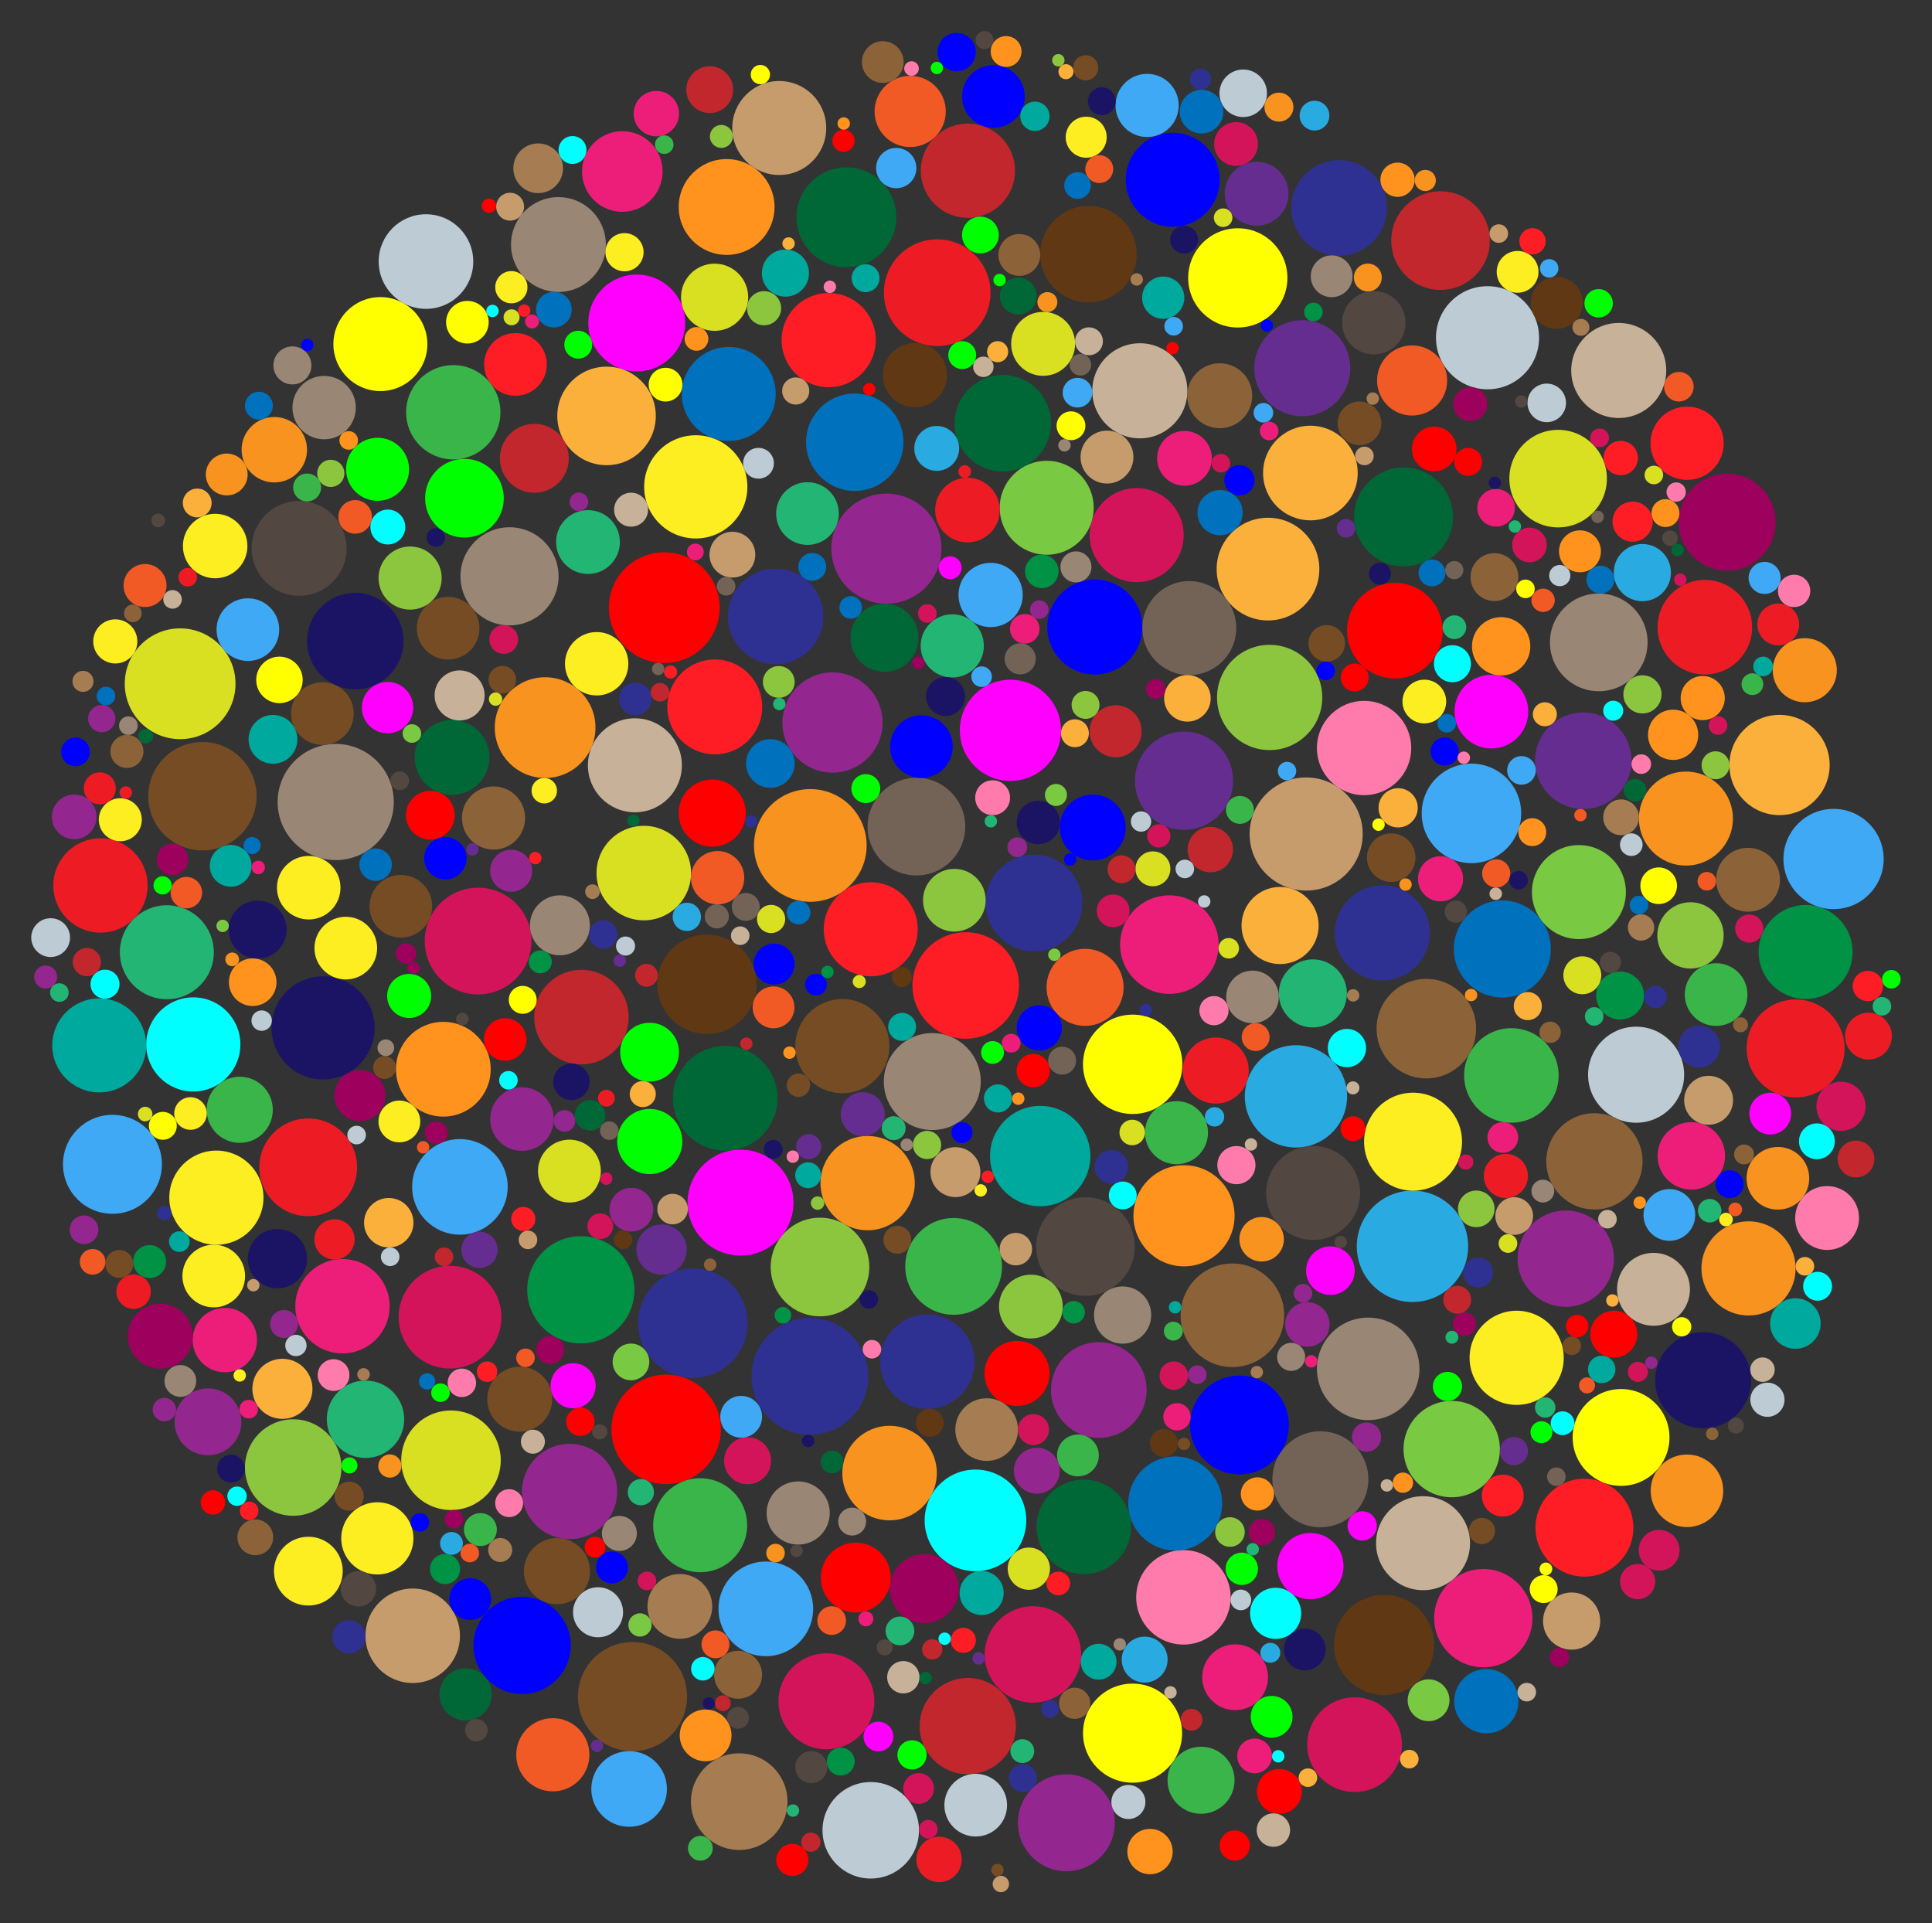 <?xml version="1.0" encoding="UTF-8"?>
<!DOCTYPE svg  PUBLIC '-//W3C//DTD SVG 1.1//EN'  'http://www.w3.org/Graphics/SVG/1.1/DTD/svg11.dtd'>
<svg enable-background="new 0 0 1644.755 1637.164" version="1.1" viewBox="0 0 1644.8 1637.2" xml:space="preserve" xmlns="http://www.w3.org/2000/svg">

	<rect x="0" y="0" width="1644.8" height="1637.2" fill="#333333" stroke="none"/>

	<circle cx="717.14" cy="890.49" r="40.06" fill="#754C24"/>
	<circle cx="811.85" cy="1078" r="41.179" fill="#39B54A"/>
	<circle cx="880.27" cy="768.67" r="41.149" fill="#2E3192"/>
	<circle cx="932.04" cy="533.76" r="40.443" fill="#00f"/>
	<circle cx="275.03" cy="874.97" r="43.93" fill="#1B1464"/>
	<circle cx="1055.2" cy="1213" r="42.065" fill="#00f"/>
	<circle cx="567.11" cy="1216.7" r="46.579" fill="#f00"/>
	<circle cx="1515" cy="651.18" r="42.669" fill="#FBB03B"/>
	<circle cx="1202.5" cy="1060.9" r="47.405" fill="#29ABE2"/>
	<circle cx="703.56" cy="1448.2" r="40.806" fill="#D4145A"/>
	<circle cx="924.1" cy="1061.1" r="41.964" fill="#534741"/>
	<circle cx="823.9" cy="1469.3" r="40.963" fill="#C1272D"/>
	<circle cx="1488.6" cy="1079.7" r="40.07" fill="#F7931E"/>
	<circle cx="95.733" cy="991.1" r="42.115" fill="#3FA9F5"/>
	<circle cx="970.39" cy="332.66" r="40.472" fill="#C7B299"/>
	<circle cx="1214.3" cy="875.61" r="42.362" fill="#8C6239"/>
	<circle cx="407.01" cy="801.04" r="45.432" fill="#D4145A"/>
	<circle cx="860.23" cy="621.68" r="43.085" fill="#f0f"/>
	<circle cx="1348.9" cy="1300.4" r="41.661" fill="#FF1D25"/>
	<circle cx="1326.5" cy="407.42" r="41.516" fill="#D9E021"/>
	<circle cx="1266.4" cy="287.5" r="43.881" fill="#BDCCD4"/>
	<circle cx="964.3" cy="905.97" r="42.293" fill="#ff0"/>
	<circle cx="1450" cy="1174.9" r="40.888" fill="#1B1464"/>
	<circle cx="1187.5" cy="536.83" r="40.702" fill="#f00"/>
	<circle cx="385.89" cy="350.94" r="40.143" fill="#39B54A"/>
	<circle cx="1252.7" cy="692.37" r="42.357" fill="#3FA9F5"/>
	<circle cx="1333" cy="1071.4" r="40.994" fill="#93278F"/>
	<circle cx="1235.9" cy="1233.5" r="41.009" fill="#7AC943"/>
	<circle cx="1203" cy="971.82" r="41.694" fill="#FCEE21"/>
	<circle cx="383.95" cy="1243" r="42.36" fill="#D9E021"/>
	<circle cx="1392.9" cy="914.82" r="40.884" fill="#BDCCD4"/>
	<circle cx="995.54" cy="804.08" r="41.93" fill="#ED1E79"/>
	<circle cx="853.71" cy="360.29" r="41.077" fill="#006837"/>
	<circle cx="291.57" cy="1111.9" r="40.159" fill="#ED1E79"/>
	<circle cx="907.84" cy="1551.6" r="41.229" fill="#93278F"/>
	<circle cx="689.52" cy="1171.6" r="49.731" fill="#2E3192"/>
	<circle cx="484.91" cy="1269.6" r="40.542" fill="#93278F"/>
	<circle cx="1378.1" cy="315.36" r="40.444" fill="#C7B299"/>
	<circle cx="184.22" cy="1019.5" r="40.091" fill="#FCEE21"/>
	<circle cx="1194.9" cy="440" r="42.078" fill="#006837"/>
	<circle cx="548.09" cy="743.18" r="40.228" fill="#D9E021"/>
	<circle cx="754.64" cy="467.03" r="46.862" fill="#93278F"/>
	<circle cx="1007.5" cy="1359.7" r="40.206" fill="#FF7BAC"/>
	<circle cx="592.35" cy="414.43" r="43.936" fill="#FCEE21"/>
	<circle cx="998.39" cy="153.02" r="40.009" fill="#00f"/>
	<circle cx="608.5" cy="601.73" r="40.375" fill="#FF1D25"/>
	<circle cx="254.66" cy="466.76" r="40.399" fill="#534741"/>
	<circle cx="494.5" cy="1097.9" r="45.652" fill="#009245"/>
	<circle cx="1049.2" cy="1119.6" r="44.08" fill="#8C6239"/>
	<circle cx="651.98" cy="1369.5" r="40.28" fill="#3FA9F5"/>
	<circle cx="433.77" cy="490.57" r="41.762" fill="#998675"/>
	<circle cx="172.34" cy="677.76" r="46.143" fill="#754C24"/>
	<circle cx="1178.3" cy="1400.2" r="42.628" fill="#603813"/>
	<circle cx="1176.8" cy="794.14" r="40.459" fill="#2E3192"/>
	<circle cx="1451.4" cy="533.9" r="40.261" fill="#ED1C24"/>
	<circle cx="1435.3" cy="696.79" r="40.009" fill="#F7931E"/>
	<circle cx="1108.7" cy="313.42" r="40.852" fill="#662D91"/>
	<circle cx="789.45" cy="1159.1" r="40.142" fill="#2E3192"/>
	<circle cx="1561" cy="731.2" r="42.664" fill="#3FA9F5"/>
	<circle cx="741.3" cy="1558" r="41.065" fill="#BDCCD4"/>
	<circle cx="824.01" cy="145.32" r="40.116" fill="#C1272D"/>
	<circle cx="538.47" cy="1444.2" r="46.454" fill="#754C24"/>
	<circle cx="935.47" cy="1183.2" r="40.708" fill="#93278F"/>
	<circle cx="879.38" cy="1408.3" r="41.041" fill="#D4145A"/>
	<circle cx="1357.4" cy="988.57" r="40.982" fill="#8C6239"/>
	<circle cx="1528.7" cy="892.47" r="41.693" fill="#ED1C24"/>
	<circle cx="705.49" cy="289.5" r="40.08" fill="#FF1D25"/>
	<circle cx="1115.6" cy="402.65" r="40.281" fill="#FBB03B"/>
	<circle cx="1008" cy="664.56" r="41.788" fill="#662D91"/>
	<circle cx="249.61" cy="1249.2" r="41.061" fill="#8CC63F"/>
	<circle cx="780.18" cy="703.64" r="41.562" fill="#736357"/>
	<circle cx="620.4" cy="335.32" r="40" fill="#0071BC"/>
	<circle cx="601.78" cy="837.88" r="42.279" fill="#603813"/>
	<circle cx="85.534" cy="753.73" r="40.148" fill="#ED1C24"/>
	<circle cx="1226.4" cy="204.79" r="41.977" fill="#C1272D"/>
	<circle cx="1380.1" cy="1223.6" r="41.212" fill="#ff0"/>
	<circle cx="1103.3" cy="933.26" r="43.541" fill="#29ABE2"/>
	<circle cx="922.72" cy="1299.7" r="40.223" fill="#006837"/>
	<circle cx="618.6" cy="176.19" r="40.786" fill="#FF931E"/>
	<circle cx="565.53" cy="517.26" r="47.149" fill="#f00"/>
	<circle cx="377.42" cy="910.15" r="40.322" fill="#FF931E"/>
	<circle cx="1361.1" cy="546.8" r="41.582" fill="#998675"/>
	<circle cx="926.68" cy="216.37" r="41.081" fill="#603813"/>
	<circle cx="708.75" cy="615.02" r="42.658" fill="#93278F"/>
	<circle cx="1164.8" cy="1165.2" r="43.634" fill="#998675"/>
	<circle cx="475.41" cy="208.15" r="40.374" fill="#998675"/>
	<circle cx="596.07" cy="1298.3" r="40" fill="#39B54A"/>
	<circle cx="302.45" cy="545.69" r="41.086" fill="#1B1464"/>
	<circle cx="1347.9" cy="647.54" r="41.079" fill="#662D91"/>
	<circle cx="1000.5" cy="1279.8" r="40" fill="#0071BC"/>
	<circle cx="885.57" cy="984.07" r="42.707" fill="#00A99D"/>
	<circle cx="444.49" cy="1400.6" r="41.403" fill="#00f"/>
	<circle cx="1079.5" cy="484.43" r="43.714" fill="#FBB03B"/>
	<circle cx="1262.8" cy="1377.4" r="41.821" fill="#ED1E79"/>
	<circle cx="1286.7" cy="915.43" r="40.233" fill="#39B54A"/>
	<circle cx="757.33" cy="1253.9" r="40.229" fill="#F7931E"/>
	<circle cx="262.39" cy="993.64" r="41.601" fill="#ED1C24"/>
	<circle cx="464.09" cy="619.37" r="42.876" fill="#F7931E"/>
	<circle cx="1279" cy="807.82" r="41.3" fill="#0071BC"/>
	<circle cx="1008" cy="1034.9" r="43.045" fill="#FF931E"/>
	<circle cx="285.81" cy="682.69" r="49.442" fill="#998675"/>
	<circle cx="629.33" cy="1533.6" r="41.112" fill="#A67C52"/>
	<circle cx="797.88" cy="249.13" r="45.402" fill="#ED1C24"/>
	<circle cx="164.57" cy="889.06" r="40.087" fill="#0ff"/>
	<circle cx="495" cy="865.75" r="40.222" fill="#C1272D"/>
	<circle cx="383.12" cy="1121.2" r="43.719" fill="#D4145A"/>
	<circle cx="1140" cy="177.04" r="40.694" fill="#2E3192"/>
	<circle cx="542.08" cy="274.93" r="41.234" fill="#f0f"/>
	<circle cx="1080.9" cy="593.7" r="44.797" fill="#8CC63F"/>
	<circle cx="660.34" cy="524.72" r="40.608" fill="#2E3192"/>
	<circle cx="1537.2" cy="810.34" r="40" fill="#009245"/>
	<circle cx="589.87" cy="1126.3" r="46.571" fill="#2E3192"/>
	<circle cx="720.58" cy="184.97" r="42.483" fill="#006837"/>
	<circle cx="1117.9" cy="1015.5" r="40" fill="#534741"/>
	<circle cx="153.36" cy="582.03" r="47.146" fill="#D9E021"/>
	<circle cx="1124.1" cy="1259.2" r="40.853" fill="#736357"/>
	<circle cx="391.54" cy="1010.3" r="40.674" fill="#3FA9F5"/>
	<circle cx="1291.2" cy="1155.8" r="40.081" fill="#FCEE21"/>
	<circle cx="964.19" cy="1475.3" r="42.17" fill="#ff0"/>
	<circle cx="689.86" cy="719.66" r="47.966" fill="#F7931E"/>
	<circle cx="967.68" cy="455.5" r="40.026" fill="#D4145A"/>
	<circle cx="1153.2" cy="1485.1" r="40.312" fill="#D4145A"/>
	<circle cx="830.46" cy="1294.2" r="43.267" fill="#0ff"/>
	<circle cx="698.1" cy="1078.5" r="41.974" fill="#8CC63F"/>
	<circle cx="741.29" cy="791.03" r="40" fill="#FF1D25"/>
	<circle cx="617.41" cy="934.87" r="44.559" fill="#006837"/>
	<circle cx="1112" cy="709.93" r="48.147" fill="#C69C6D"/>
	<circle cx="1470.4" cy="444.48" r="41.235" fill="#9E005D"/>
	<circle cx="793.7" cy="920.64" r="41.264" fill="#998675"/>
	<circle cx="351.36" cy="1392.4" r="40.216" fill="#C69C6D"/>
	<circle cx="362.65" cy="222.64" r="40.262" fill="#BDCCD4"/>
	<circle cx="727.7" cy="376.43" r="41.462" fill="#0071BC"/>
	<circle cx="663.4" cy="108.96" r="40" fill="#C69C6D"/>
	<circle cx="142.04" cy="810.57" r="40" fill="#22B573"/>
	<circle cx="738.66" cy="1007.1" r="40.138" fill="#F7931E"/>
	<circle cx="323.83" cy="292.89" r="40" fill="#ff0"/>
	<circle cx="630.45" cy="1023.7" r="45.089" fill="#f0f"/>
	<circle cx="1053.8" cy="236.54" r="42.243" fill="#ff0"/>
	<circle cx="891.11" cy="432.23" r="40" fill="#7AC943"/>
	<circle cx="1211.5" cy="1313.6" r="40" fill="#C7B299"/>
	<circle cx="1344.2" cy="759.37" r="40" fill="#7AC943"/>
	<circle cx="540.51" cy="651.44" r="40" fill="#C7B299"/>
	<circle cx="1012.5" cy="534.65" r="40" fill="#736357"/>
	<circle cx="516.38" cy="354.04" r="41.936" fill="#FBB03B"/>
	<circle cx="1161.3" cy="636.73" r="40.144" fill="#FF7BAC"/>
	<circle cx="84.484" cy="889.88" r="40" fill="#00A99D"/>
	<circle cx="822.17" cy="838.85" r="45.335" fill="#FF1D25"/>
	<circle cx="1536.5" cy="570.51" r="27.282" fill="#F7931E"/>
	<circle cx="233.54" cy="382.82" r="27.857" fill="#F7931E"/>
	<circle cx="420.17" cy="696.3" r="26.882" fill="#8C6239"/>
	<circle cx="444.38" cy="952.6" r="27.065" fill="#93278F"/>
	<circle cx="608.38" cy="253.03" r="28.596" fill="#D9E021"/>
	<circle cx="1022.5" cy="1515.4" r="28.535" fill="#39B54A"/>
	<circle cx="553.16" cy="971.69" r="27.739" fill="#0f0"/>
	<circle cx="786.89" cy="1352.3" r="29.333" fill="#9E005D"/>
	<circle cx="262.52" cy="1337.4" r="29.277" fill="#FCEE21"/>
	<circle cx="535.6" cy="1522.8" r="32.198" fill="#3FA9F5"/>
	<circle cx="438.85" cy="310.19" r="26.68" fill="#FF1D25"/>
	<circle cx="381.5" cy="534.75" r="26.68" fill="#754C24"/>
	<circle cx="976.6" cy="89.747" r="26.883" fill="#3FA9F5"/>
	<circle cx="1436.3" cy="377.33" r="31.169" fill="#FF1D25"/>
	<circle cx="470.63" cy="1493.7" r="31.161" fill="#F15A24"/>
	<circle cx="810.71" cy="549.79" r="26.898" fill="#22B573"/>
	<circle cx="774.88" cy="94.858" r="30.316" fill="#F15A24"/>
	<circle cx="1555.5" cy="1036.8" r="27.18" fill="#FF7BAC"/>
	<circle cx="752.97" cy="542.85" r="28.979" fill="#006837"/>
	<circle cx="191.4" cy="1140.7" r="27.406" fill="#ED1E79"/>
	<circle cx="183.17" cy="464.8" r="27.457" fill="#FCEE21"/>
	<circle cx="1513.6" cy="1003" r="26.68" fill="#F7931E"/>
	<circle cx="1117.7" cy="845.62" r="28.98" fill="#22B573"/>
	<circle cx="500.58" cy="461.4" r="27.168" fill="#22B573"/>
	<circle cx="1265.4" cy="1448.1" r="27.378" fill="#0071BC"/>
	<circle cx="1439.9" cy="983.91" r="28.728" fill="#ED1E79"/>
	<circle cx="1488.2" cy="748.86" r="27.174" fill="#8C6239"/>
	<circle cx="349.14" cy="492.06" r="26.887" fill="#8CC63F"/>
	<circle cx="294.39" cy="807.06" r="26.68" fill="#FCEE21"/>
	<circle cx="529.79" cy="145.98" r="34.306" fill="#ED1E79"/>
	<circle cx="784.45" cy="635.53" r="26.68" fill="#00f"/>
	<circle cx="679.54" cy="1287.9" r="26.897" fill="#998675"/>
	<circle cx="274.48" cy="607.41" r="26.68" fill="#754C24"/>
	<circle cx="275.95" cy="346.98" r="26.974" fill="#998675"/>
	<circle cx="823.64" cy="434.21" r="27.503" fill="#ED1C24"/>
	<circle cx="442.46" cy="1191" r="27.653" fill="#754C24"/>
	<circle cx="1089.8" cy="787.82" r="32.836" fill="#FBB03B"/>
	<circle cx="384.85" cy="644.71" r="31.841" fill="#006837"/>
	<circle cx="484.77" cy="996.87" r="26.747" fill="#D9E021"/>
	<circle cx="341.25" cy="771.44" r="26.68" fill="#754C24"/>
	<circle cx="843.36" cy="506.46" r="27.358" fill="#3FA9F5"/>
	<circle cx="474.16" cy="1337.4" r="28.159" fill="#754C24"/>
	<circle cx="311.17" cy="1208.1" r="32.949" fill="#22B573"/>
	<circle cx="1407.7" cy="1097.5" r="31.034" fill="#C7B299"/>
	<circle cx="728.54" cy="1342.9" r="29.768" fill="#f00"/>
	<circle cx="177.05" cy="1210.3" r="28.435" fill="#93278F"/>
	<circle cx="1051.5" cy="1427.7" r="28.005" fill="#ED1E79"/>
	<circle cx="262.83" cy="755.64" r="27.041" fill="#FCEE21"/>
	<circle cx="181.97" cy="1086.2" r="26.68" fill="#FCEE21"/>
	<circle cx="812.48" cy="766.29" r="26.68" fill="#8CC63F"/>
	<circle cx="1269.7" cy="605.74" r="31.372" fill="#f0f"/>
	<circle cx="1169.6" cy="274.72" r="26.962" fill="#534741"/>
	<circle cx="1001.6" cy="964.17" r="26.84" fill="#39B54A"/>
	<circle cx="778.89" cy="319.33" r="27.326" fill="#603813"/>
	<circle cx="845.73" cy="82.152" r="26.68" fill="#00f"/>
	<circle cx="321.24" cy="1309.5" r="30.737" fill="#FCEE21"/>
	<circle cx="1436.2" cy="1269" r="30.885" fill="#F7931E"/>
	<circle cx="830.67" cy="1536.6" r="26.68" fill="#BDCCD4"/>
	<circle cx="211.03" cy="535.95" r="26.68" fill="#3FA9F5"/>
	<circle cx="1439.2" cy="796.23" r="28.23" fill="#8CC63F"/>
	<circle cx="606.35" cy="692.14" r="28.603" fill="#f00"/>
	<circle cx="1461" cy="846.6" r="26.68" fill="#39B54A"/>
	<circle cx="454.91" cy="390.13" r="29.352" fill="#C1272D"/>
	<circle cx="1202.2" cy="323.87" r="29.842" fill="#F15A24"/>
	<circle cx="395.41" cy="424.08" r="33.493" fill="#0f0"/>
	<circle cx="865.83" cy="1169.1" r="27.691" fill="#f00"/>
	<circle cx="1038.4" cy="336.87" r="27.648" fill="#8C6239"/>
	<circle cx="578.79" cy="1367.4" r="27.564" fill="#A67C52"/>
	<circle cx="687.44" cy="437.15" r="26.68" fill="#22B573"/>
	<circle cx="321.45" cy="399.48" r="26.834" fill="#0f0"/>
	<circle cx="1035" cy="911.29" r="28.126" fill="#ED1C24"/>
	<circle cx="888.07" cy="292.7" r="27.217" fill="#D9E021"/>
	<circle cx="930.29" cy="704.4" r="28.051" fill="#00f"/>
	<circle cx="204.1" cy="944.69" r="28.159" fill="#39B54A"/>
	<circle cx="877.63" cy="1112.2" r="27.157" fill="#8CC63F"/>
	<circle cx="839.98" cy="1216.9" r="26.68" fill="#A67C52"/>
	<circle cx="923.76" cy="840.45" r="32.819" fill="#F15A24"/>
	<circle cx="1184.4" cy="730.03" r="20.684" fill="#754C24"/>
	<circle cx="1325.3" cy="257.72" r="22.131" fill="#603813"/>
	<circle cx="1086" cy="1373.3" r="21.766" fill="#0ff"/>
	<circle cx="1373.9" cy="1135.7" r="20.01" fill="#f00"/>
	<circle cx="219.37" cy="791.31" r="24.721" fill="#1B1464"/>
	<circle cx="1133.7" cy="235.18" r="17.796" fill="#998675"/>
	<circle cx="1058.4" cy="79.4" r="20.228" fill="#BDCCD4"/>
	<circle cx="1110.8" cy="1404.1" r="17.796" fill="#1B1464"/>
	<circle cx="949.77" cy="622.46" r="22.157" fill="#C1272D"/>
	<circle cx="397.91" cy="274.27" r="18.137" fill="#ff0"/>
	<circle cx="1113" cy="1127.4" r="18.949" fill="#93278F"/>
	<circle cx="600.73" cy="1477.2" r="22.045" fill="#FF931E"/>
	<circle cx="1089.2" cy="1524.9" r="19.104" fill="#f00"/>
	<circle cx="98.158" cy="545.98" r="18.784" fill="#FCEE21"/>
	<circle cx="1421.2" cy="1034.2" r="22.02" fill="#3FA9F5"/>
	<circle cx="507.96" cy="565" r="26.982" fill="#FCEE21"/>
	<circle cx="1010.9" cy="594.45" r="19.822" fill="#FBB03B"/>
	<circle cx="329.93" cy="602.33" r="21.864" fill="#f0f"/>
	<circle cx="1513.9" cy="531.53" r="17.796" fill="#ED1C24"/>
	<circle cx="236.2" cy="1071.4" r="25.257" fill="#1B1464"/>
	<circle cx="1590.7" cy="881.96" r="19.918" fill="#ED1C24"/>
	<circle cx="636.46" cy="1243.4" r="20.013" fill="#D4145A"/>
	<circle cx="610.94" cy="747.12" r="22.689" fill="#F15A24"/>
	<circle cx="1279.4" cy="1273.1" r="17.796" fill="#FF1D25"/>
	<circle cx="884.79" cy="874.95" r="19.23" fill="#00f"/>
	<circle cx="232.39" cy="629.34" r="20.777" fill="#00A99D"/>
	<circle cx="366.34" cy="693.94" r="20.753" fill="#f00"/>
	<circle cx="476.68" cy="787.64" r="25.521" fill="#998675"/>
	<circle cx="1338" cy="1379.9" r="24.339" fill="#C69C6D"/>
	<circle cx="339.99" cy="954.61" r="17.796" fill="#FCEE21"/>
	<circle cx="1030.4" cy="723.17" r="19.341" fill="#C1272D"/>
	<circle cx="917.7" cy="1238.9" r="17.796" fill="#39B54A"/>
	<circle cx="537.5" cy="1029.7" r="18.612" fill="#93278F"/>
	<circle cx="631" cy="1206" r="17.796" fill="#3FA9F5"/>
	<circle cx="1221" cy="382.18" r="19.018" fill="#f00"/>
	<circle cx="563.19" cy="1063.7" r="21.41" fill="#662D91"/>
	<circle cx="348.33" cy="847.78" r="18.756" fill="#0f0"/>
	<circle cx="813.4" cy="997.75" r="21.252" fill="#C69C6D"/>
	<circle cx="1082.6" cy="1461.4" r="17.796" fill="#0f0"/>
	<circle cx="1454.6" cy="936.58" r="20.827" fill="#C69C6D"/>
	<circle cx="1216.2" cy="1447.3" r="17.796" fill="#7AC943"/>
	<circle cx="1022.9" cy="95.036" r="18.572" fill="#0071BC"/>
	<circle cx="799.46" cy="1582.8" r="19.318" fill="#ED1C24"/>
	<circle cx="974.49" cy="1412.7" r="19.554" fill="#29ABE2"/>
	<circle cx="196.39" cy="737" r="17.796" fill="#00A99D"/>
	<circle cx="1272.3" cy="491.24" r="20.391" fill="#8C6239"/>
	<circle cx="655.83" cy="649.89" r="20.715" fill="#0071BC"/>
	<circle cx="330.97" cy="1040.8" r="21.042" fill="#FBB03B"/>
	<circle cx="1345.1" cy="469.28" r="17.841" fill="#FF931E"/>
	<circle cx="240.43" cy="1182.2" r="25.573" fill="#FBB03B"/>
	<circle cx="1069.8" cy="164.89" r="27.161" fill="#662D91"/>
	<circle cx="391.28" cy="591.97" r="21.294" fill="#C7B299"/>
	<circle cx="193.02" cy="403.89" r="17.813" fill="#F7931E"/>
	<circle cx="955.73" cy="1119.4" r="24.356" fill="#998675"/>
	<circle cx="1567.3" cy="941.71" r="20.928" fill="#D4145A"/>
	<circle cx="215.12" cy="836.09" r="20.263" fill="#FF931E"/>
	<circle cx="1132.6" cy="1081.6" r="20.689" fill="#f0f"/>
	<circle cx="882.7" cy="1251.9" r="19.539" fill="#93278F"/>
	<circle cx="1379.3" cy="847.42" r="20.401" fill="#009245"/>
	<circle cx="1115.6" cy="1333.1" r="28.213" fill="#f0f"/>
	<circle cx="1066.3" cy="848.61" r="22.402" fill="#998675"/>
	<circle cx="558.77" cy="96.722" r="19.322" fill="#ED1E79"/>
	<circle cx="1292" cy="231.41" r="17.796" fill="#FCEE21"/>
	<circle cx="435.19" cy="741.18" r="17.9" fill="#93278F"/>
	<circle cx="604.22" cy="76.332" r="19.944" fill="#C1272D"/>
	<circle cx="628.37" cy="1425.6" r="20.42" fill="#8C6239"/>
	<circle cx="400.29" cy="1361.2" r="17.796" fill="#00f"/>
	<circle cx="1507.1" cy="947.92" r="17.796" fill="#f0f"/>
	<circle cx="136.44" cy="1137.4" r="27.661" fill="#9E005D"/>
	<circle cx="487.9" cy="1179.6" r="19.211" fill="#f0f"/>
	<circle cx="458.18" cy="143.24" r="21.156" fill="#A67C52"/>
	<circle cx="990.3" cy="253.41" r="17.978" fill="#00A99D"/>
	<circle cx="1226.4" cy="748.06" r="19.224" fill="#ED1E79"/>
	<circle cx="942.42" cy="389.09" r="22.509" fill="#C69C6D"/>
	<circle cx="1052.3" cy="122.56" r="18.634" fill="#D4145A"/>
	<circle cx="1446.5" cy="890.92" r="17.796" fill="#2E3192"/>
	<circle cx="306.43" cy="932.57" r="21.672" fill="#9E005D"/>
	<circle cx="867.79" cy="217.01" r="17.818" fill="#8C6239"/>
	<circle cx="1074.1" cy="1054.9" r="18.939" fill="#F7931E"/>
	<circle cx="1278" cy="550.16" r="24.834" fill="#FF931E"/>
	<circle cx="430.07" cy="884.82" r="18.101" fill="#f00"/>
	<circle cx="123.48" cy="498.41" r="18.304" fill="#F15A24"/>
	<circle cx="1449.6" cy="594.22" r="18.784" fill="#FF931E"/>
	<circle cx="1424.4" cy="625.49" r="21.391" fill="#FF931E"/>
	<circle cx="113.73" cy="1099.5" r="14.654" fill="#ED1C24"/>
	<circle cx="1273.7" cy="432.23" r="16.019" fill="#ED1E79"/>
	<circle cx="435.33" cy="244.48" r="13.718" fill="#FCEE21"/>
	<circle cx="1289.1" cy="1035.1" r="16.045" fill="#C69C6D"/>
	<circle cx="1288.9" cy="1235.2" r="11.984" fill="#662D91"/>
	<circle cx="1051.2" cy="1571" r="12.874" fill="#f00"/>
	<circle cx="674.54" cy="1583.2" r="13.649" fill="#f00"/>
	<circle cx="914.91" cy="1449.9" r="13.272" fill="#8C6239"/>
	<circle cx="769.04" cy="1427.7" r="13.761" fill="#C7B299"/>
	<circle cx="715.76" cy="1499.5" r="11.87" fill="#009245"/>
	<circle cx="609.12" cy="1399.7" r="11.87" fill="#F15A24"/>
	<circle cx="875.89" cy="1335.3" r="17.991" fill="#D9E021"/>
	<circle cx="1316.8" cy="342.95" r="16.414" fill="#BDCCD4"/>
	<circle cx="396.38" cy="1442.3" r="22.256" fill="#006837"/>
	<circle cx="1379.8" cy="389.92" r="14.614" fill="#FF1D25"/>
	<circle cx="814.43" cy="44.318" r="16.317" fill="#00f"/>
	<circle cx="915.99" cy="482.56" r="13.204" fill="#998675"/>
	<circle cx="736.9" cy="236.81" r="11.87" fill="#00A99D"/>
	<circle cx="955.86" cy="1017.6" r="11.87" fill="#0ff"/>
	<circle cx="924.17" cy="600.04" r="11.87" fill="#8CC63F"/>
	<circle cx="935.31" cy="1414.5" r="15.239" fill="#00A99D"/>
	<circle cx="734.52" cy="948.44" r="18.701" fill="#662D91"/>
	<circle cx="509.15" cy="1372.4" r="21.3" fill="#BDCCD4"/>
	<circle cx="89.416" cy="837.76" r="12.356" fill="#0ff"/>
	<circle cx="217.36" cy="1308.6" r="15.232" fill="#8C6239"/>
	<circle cx="1528.5" cy="1126.6" r="21.522" fill="#00A99D"/>
	<circle cx="924.73" cy="116.79" r="17.464" fill="#FCEE21"/>
	<circle cx="319.78" cy="736.04" r="13.806" fill="#0071BC"/>
	<circle cx="537.17" cy="1159.3" r="15.616" fill="#7AC943"/>
	<circle cx="1314.2" cy="1352.7" r="11.87" fill="#ff0"/>
	<circle cx="1362.5" cy="493.36" r="11.87" fill="#0071BC"/>
	<circle cx="445.01" cy="851.09" r="11.87" fill="#ff0"/>
	<circle cx="1398.2" cy="487.41" r="24.335" fill="#29ABE2"/>
	<circle cx="167.9" cy="428.14" r="12.256" fill="#FBB03B"/>
	<circle cx="248.93" cy="311.04" r="16.178" fill="#998675"/>
	<circle cx="981.54" cy="739.56" r="14.857" fill="#D9E021"/>
	<circle cx="434.28" cy="175.94" r="11.87" fill="#C69C6D"/>
	<circle cx="540.86" cy="594.91" r="13.827" fill="#2E3192"/>
	<circle cx="471.54" cy="263.59" r="15.197" fill="#0071BC"/>
	<circle cx="766.16" cy="1388.3" r="12.239" fill="#22B573"/>
	<circle cx="1057.2" cy="1335.4" r="13.781" fill="#0f0"/>
	<circle cx="819.19" cy="302.29" r="11.87" fill="#0f0"/>
	<circle cx="879.64" cy="911.36" r="14.165" fill="#f00"/>
	<circle cx="938.01" cy="86.203" r="11.87" fill="#1B1464"/>
	<circle cx="108.06" cy="639.63" r="14.076" fill="#8C6239"/>
	<circle cx="768.03" cy="874.12" r="11.87" fill="#00A99D"/>
	<circle cx="261.47" cy="414.94" r="11.87" fill="#39B54A"/>
	<circle cx="531.66" cy="214.69" r="16.257" fill="#FCEE21"/>
	<circle cx="1460.5" cy="651.41" r="11.87" fill="#8CC63F"/>
	<circle cx="1033.5" cy="860.3" r="12.416" fill="#FF7BAC"/>
	<circle cx="492.29" cy="293.42" r="11.87" fill="#0f0"/>
	<circle cx="904.24" cy="902.86" r="11.87" fill="#736357"/>
	<circle cx="737.11" cy="671.27" r="12.311" fill="#0f0"/>
	<circle cx="1159.7" cy="1298.9" r="12.457" fill="#f0f"/>
	<circle cx="502.35" cy="949.41" r="13.011" fill="#006837"/>
	<circle cx="237.91" cy="578.75" r="19.788" fill="#ff0"/>
	<circle cx="220.4" cy="345.33" r="11.87" fill="#0071BC"/>
	<circle cx="1069" cy="882.77" r="11.87" fill="#F15A24"/>
	<circle cx="650.49" cy="262.37" r="14.53" fill="#8CC63F"/>
	<circle cx="1232.3" cy="1180.2" r="12.4" fill="#0f0"/>
	<circle cx="870.79" cy="1513.6" r="11.87" fill="#2E3192"/>
	<circle cx="428.83" cy="544.32" r="12.214" fill="#D4145A"/>
	<circle cx="663.01" cy="580.47" r="13.514" fill="#8CC63F"/>
	<circle cx="553.02" cy="895.63" r="25.041" fill="#0f0"/>
	<circle cx="927.09" cy="290.51" r="11.87" fill="#C7B299"/>
	<circle cx="1361" cy="258.16" r="12.091" fill="#0f0"/>
	<circle cx="1472.5" cy="1008" r="11.87" fill="#00f"/>
	<circle cx="1417.9" cy="436.75" r="11.87" fill="#FF931E"/>
	<circle cx="990.84" cy="1228.3" r="11.926" fill="#603813"/>
	<circle cx="408.98" cy="1302" r="14.013" fill="#39B54A"/>
	<circle cx="101.56" cy="1075.9" r="11.87" fill="#754C24"/>
	<circle cx="153.55" cy="1175.5" r="13.512" fill="#998675"/>
	<circle cx="935.86" cy="143.93" r="11.87" fill="#F15A24"/>
	<circle cx="954.81" cy="739.96" r="11.87" fill="#C1272D"/>
	<circle cx="158.67" cy="759.83" r="13.396" fill="#F15A24"/>
	<circle cx="1380.1" cy="695.72" r="15.211" fill="#A67C52"/>
	<circle cx="1398.3" cy="591.06" r="16.252" fill="#8CC63F"/>
	<circle cx="433.44" cy="1279.5" r="11.87" fill="#FF7BAC"/>
	<circle cx="487.39" cy="127.68" r="11.87" fill="#0ff"/>
	<circle cx="797.46" cy="381.69" r="19.104" fill="#29ABE2"/>
	<circle cx="872.43" cy="535.28" r="12.58" fill="#ED1E79"/>
	<circle cx="751.55" cy="52.812" r="17.767" fill="#8C6239"/>
	<circle cx="1153.3" cy="576.69" r="11.87" fill="#f00"/>
	<circle cx="1008.4" cy="390.14" r="23.306" fill="#ED1E79"/>
	<circle cx="763.01" cy="143.07" r="17.148" fill="#3FA9F5"/>
	<circle cx="1055.6" cy="689.41" r="11.87" fill="#39B54A"/>
	<circle cx="196.69" cy="1250.2" r="11.87" fill="#1B1464"/>
	<circle cx="379.15" cy="730.59" r="18.064" fill="#00f"/>
	<circle cx="866.93" cy="252" r="15.665" fill="#006837"/>
	<circle cx="1258.4" cy="1083.2" r="12.715" fill="#2E3192"/>
	<circle cx="881.09" cy="98.979" r="12.484" fill="#00A99D"/>
	<circle cx="776.45" cy="1493.8" r="12.44" fill="#0f0"/>
	<circle cx="835.72" cy="1356" r="18.762" fill="#00A99D"/>
	<circle cx="917.32" cy="334.23" r="12.616" fill="#3FA9F5"/>
	<circle cx="1249.9" cy="393.14" r="11.87" fill="#f00"/>
	<circle cx="634.93" cy="771.99" r="11.87" fill="#736357"/>
	<circle cx="1146.7" cy="892.14" r="16.308" fill="#0ff"/>
	<circle cx="1008.1" cy="203.98" r="11.87" fill="#1B1464"/>
	<circle cx="668.66" cy="232.46" r="20.057" fill="#00A99D"/>
	<circle cx="1119.1" cy="98.432" r="12.651" fill="#29ABE2"/>
	<circle cx="999.29" cy="1171" r="12.079" fill="#D4145A"/>
	<circle cx="691.54" cy="482.52" r="11.87" fill="#0071BC"/>
	<circle cx="1163.4" cy="1223.3" r="12.426" fill="#93278F"/>
	<circle cx="658.99" cy="820.67" r="17.454" fill="#00f"/>
	<circle cx="241.77" cy="1127" r="11.87" fill="#93278F"/>
	<circle cx="43.107" cy="798.12" r="16.516" fill="#BDCCD4"/>
	<circle cx="1304.5" cy="708.35" r="11.87" fill="#FF931E"/>
	<circle cx="1273.8" cy="743.47" r="11.99" fill="#F15A24"/>
	<circle cx="73.923" cy="818.94" r="12.018" fill="#C1272D"/>
	<circle cx="915.13" cy="624.16" r="11.87" fill="#FBB03B"/>
	<circle cx="763.93" cy="1055.3" r="11.87" fill="#754C24"/>
	<circle cx="782.08" cy="1522.4" r="13.065" fill="#D4145A"/>
	<circle cx="911.77" cy="362.42" r="12.263" fill="#ff0"/>
	<circle cx="1504.7" cy="1191.5" r="14.545" fill="#BDCCD4"/>
	<circle cx="284.77" cy="1055" r="17.149" fill="#ED1C24"/>
	<circle cx="513.51" cy="795.4" r="12.118" fill="#2E3192"/>
	<circle cx="297.24" cy="1273.6" r="12.409" fill="#754C24"/>
	<circle cx="1229.9" cy="639.68" r="11.939" fill="#00f"/>
	<circle cx="64.234" cy="640.01" r="12.196" fill="#00f"/>
	<circle cx="1240.6" cy="1106.4" r="11.87" fill="#C1272D"/>
	<circle cx="486.47" cy="920.85" r="15.532" fill="#1B1464"/>
	<circle cx="1052.6" cy="991.78" r="16.241" fill="#FF7BAC"/>
	<circle cx="102.42" cy="697.77" r="18.304" fill="#FCEE21"/>
	<circle cx="791.58" cy="1211.1" r="11.87" fill="#603813"/>
	<circle cx="468.35" cy="1149.2" r="11.87" fill="#9E005D"/>
	<circle cx="1302.1" cy="463.88" r="14.74" fill="#D4145A"/>
	<circle cx="1164.5" cy="236.23" r="11.87" fill="#F7931E"/>
	<circle cx="883.97" cy="700.14" r="18.46" fill="#1B1464"/>
	<circle cx="1580.1" cy="986.58" r="15.66" fill="#C1272D"/>
	<circle cx="138.63" cy="958.33" r="11.87" fill="#ff0"/>
	<circle cx="849.62" cy="935.02" r="11.966" fill="#00A99D"/>
	<circle cx="725.47" cy="1295.2" r="11.87" fill="#998675"/>
	<circle cx="1409.3" cy="848.63" r="9.603" fill="#2E3192"/>
	<circle cx="399.96" cy="1322" r="7.917" fill="#F15A24"/>
	<circle cx="963.92" cy="963.99" r="10.858" fill="#D9E021"/>
	<circle cx="1231.7" cy="615.65" r="7.917" fill="#0071BC"/>
	<circle cx="340.32" cy="664.61" r="7.988" fill="#534741"/>
	<circle cx="790.28" cy="1557.1" r="7.917" fill="#D4145A"/>
	<circle cx="845.06" cy="679.04" r="14.842" fill="#FF7BAC"/>
	<circle cx="281.61" cy="402.94" r="11.576" fill="#8CC63F"/>
	<circle cx="1039.4" cy="394.28" r="7.917" fill="#D4145A"/>
	<circle cx="658.56" cy="857.49" r="17.793" fill="#F15A24"/>
	<circle cx="86.643" cy="611.69" r="11.605" fill="#93278F"/>
	<circle cx="688.45" cy="976.07" r="10.662" fill="#662D91"/>
	<circle cx="614.13" cy="116.13" r="9.782" fill="#8CC63F"/>
	<circle cx="724.25" cy="517.05" r="9.623" fill="#0071BC"/>
	<circle cx="1338.1" cy="1145.6" r="7.917" fill="#754C24"/>
	<circle cx="884.8" cy="518.94" r="7.917" fill="#93278F"/>
	<circle cx="530.37" cy="1055.3" r="7.917" fill="#603813"/>
	<circle cx="152.68" cy="1056.9" r="8.815" fill="#00A99D"/>
	<circle cx="1261.6" cy="1303.2" r="11.156" fill="#754C24"/>
	<circle cx="302.35" cy="439.98" r="14.296" fill="#F15A24"/>
	<circle cx="623.52" cy="472.14" r="19.498" fill="#C69C6D"/>
	<circle cx="370.98" cy="457.52" r="7.917" fill="#1B1464"/>
	<circle cx="1546.8" cy="971.51" r="15.25" fill="#0ff"/>
	<circle cx="84.96" cy="671.05" r="13.614" fill="#ED1C24"/>
	<circle cx="561.85" cy="589.23" r="7.917" fill="#C1272D"/>
	<circle cx="1484.8" cy="982.69" r="8.477" fill="#8C6239"/>
	<circle cx="1325" cy="1257" r="7.917" fill="#736357"/>
	<circle cx="1084.1" cy="1557.8" r="14.213" fill="#C7B299"/>
	<circle cx="630.19" cy="796.49" r="7.917" fill="#C7B299"/>
	<circle cx="211.75" cy="1199.5" r="7.917" fill="#ED1E79"/>
	<circle cx="357.43" cy="1295.9" r="7.917" fill="#00f"/>
	<circle cx="283.97" cy="1170.5" r="13.509" fill="#FF7BAC"/>
	<circle cx="1128.6" cy="571.1" r="7.917" fill="#00f"/>
	<circle cx="618.18" cy="499.03" r="7.917" fill="#736357"/>
	<circle cx="251.94" cy="1145.3" r="9.093" fill="#BDCCD4"/>
	<circle cx="1246.8" cy="1127.2" r="9.906" fill="#9E005D"/>
	<circle cx="518.72" cy="962.45" r="7.917" fill="#736357"/>
	<circle cx="181.28" cy="1278.9" r="10.378" fill="#f00"/>
	<circle cx="565.51" cy="123.11" r="7.917" fill="#39B54A"/>
	<circle cx="870.35" cy="1490.6" r="10.143" fill="#22B573"/>
	<circle cx="162.19" cy="947.85" r="13.867" fill="#FCEE21"/>
	<circle cx="393.19" cy="1177.1" r="12.104" fill="#FF7BAC"/>
	<circle cx="1145.9" cy="449.67" r="7.917" fill="#662D91"/>
	<circle cx="1282" cy="1001" r="18.797" fill="#ED1C24"/>
	<circle cx="690.33" cy="1568.1" r="8.194" fill="#C1272D"/>
	<circle cx="1041.3" cy="185.31" r="7.917" fill="#D9E021"/>
	<circle cx="789.46" cy="522.18" r="7.947" fill="#D4145A"/>
	<circle cx="384.38" cy="1313.8" r="9.711" fill="#29ABE2"/>
	<circle cx="572.62" cy="1029.2" r="12.999" fill="#C69C6D"/>
	<circle cx="1199.8" cy="1497.4" r="7.917" fill="#FBB03B"/>
	<circle cx="492.87" cy="427.17" r="7.917" fill="#93278F"/>
	<circle cx="1373.4" cy="604.96" r="8.537" fill="#0ff"/>
	<circle cx="38.853" cy="831.62" r="9.787" fill="#93278F"/>
	<circle cx="687.98" cy="1000.4" r="10.992" fill="#00A99D"/>
	<circle cx="584.73" cy="780.46" r="12.04" fill="#29ABE2"/>
	<circle cx="1129.5" cy="547.64" r="15.558" fill="#754C24"/>
	<circle cx="1047.1" cy="1304.1" r="12.592" fill="#8CC63F"/>
	<circle cx="1194.4" cy="1262.1" r="8.64" fill="#FF931E"/>
	<circle cx="864.84" cy="1063.3" r="13.81" fill="#C69C6D"/>
	<circle cx="350.68" cy="624.38" r="7.917" fill="#7AC943"/>
	<circle cx="1151.9" cy="960.82" r="10.58" fill="#f00"/>
	<circle cx="1046.1" cy="807.21" r="8.732" fill="#D9E021"/>
	<circle cx="1157.4" cy="360.34" r="18.584" fill="#754C24"/>
	<circle cx="127.39" cy="1073.9" r="14.041" fill="#009245"/>
	<circle cx="297.03" cy="1393.3" r="14.126" fill="#2E3192"/>
	<circle cx="647.34" cy="63.486" r="8.221" fill="#ff0"/>
	<circle cx="550.35" cy="830.2" r="9.72" fill="#C1272D"/>
	<circle cx="1412.1" cy="753.97" r="15.596" fill="#ff0"/>
	<circle cx="610.26" cy="780.05" r="10.247" fill="#736357"/>
	<circle cx="1038.7" cy="436.42" r="19.254" fill="#0071BC"/>
	<circle cx="1389.9" cy="444.04" r="17.069" fill="#FF1D25"/>
	<circle cx="78.842" cy="1074.1" r="10.922" fill="#F15A24"/>
	<circle cx="1276" cy="198.82" r="7.917" fill="#C69C6D"/>
	<circle cx="998.89" cy="1133.1" r="8.053" fill="#39B54A"/>
	<circle cx="1299.8" cy="1440.4" r="7.917" fill="#C7B299"/>
	<circle cx="739.7" cy="1106.1" r="7.917" fill="#1B1464"/>
	<circle cx="1113.5" cy="1513.2" r="7.917" fill="#FBB03B"/>
	<circle cx="1189.8" cy="153" r="14.576" fill="#FF931E"/>
	<circle cx="1357.2" cy="865.21" r="7.917" fill="#22B573"/>
	<circle cx="146.81" cy="731.52" r="13.38" fill="#9E005D"/>
	<circle cx="447.37" cy="1155.8" r="7.917" fill="#F15A24"/>
	<circle cx="1527.4" cy="502.99" r="13.769" fill="#FF7BAC"/>
	<circle cx="331.93" cy="1247.9" r="9.88" fill="#F7931E"/>
	<circle cx="1292.8" cy="749.26" r="7.917" fill="#1B1464"/>
	<circle cx="453.68" cy="1227.2" r="10.211" fill="#C7B299"/>
	<circle cx="1536.6" cy="1077.9" r="7.917" fill="#FBB03B"/>
	<circle cx="1118.2" cy="265.58" r="7.917" fill="#009245"/>
	<circle cx="330.19" cy="448.62" r="14.855" fill="#0ff"/>
	<circle cx="898.97" cy="676.68" r="9.392" fill="#7AC943"/>
	<circle cx="445.5" cy="1037.6" r="10.258" fill="#FF1D25"/>
	<circle cx="71.498" cy="1046.8" r="12.191" fill="#93278F"/>
	<circle cx="708.33" cy="1244.4" r="9.683" fill="#006837"/>
	<circle cx="63.171" cy="695.34" r="19.012" fill="#93278F"/>
	<circle cx="1056.4" cy="1361.9" r="8.805" fill="#BDCCD4"/>
	<circle cx="986.55" cy="711.57" r="9.882" fill="#D4145A"/>
	<circle cx="1590.2" cy="839.31" r="12.893" fill="#FF1D25"/>
	<circle cx="1081.5" cy="1406.9" r="8.486" fill="#29ABE2"/>
	<circle cx="947.65" cy="775.32" r="13.941" fill="#D4145A"/>
	<circle cx="212.1" cy="1286.1" r="7.917" fill="#FF1D25"/>
	<circle cx="660.23" cy="1322" r="7.917" fill="#F7931E"/>
	<circle cx="386.5" cy="1293.2" r="7.917" fill="#9E005D"/>
	<circle cx="1395.3" cy="770.44" r="7.917" fill="#0071BC"/>
	<circle cx="50.545" cy="844.91" r="7.917" fill="#22B573"/>
	<circle cx="1368.5" cy="1037.8" r="7.917" fill="#C7B299"/>
	<circle cx="1019.3" cy="1170.2" r="7.917" fill="#93278F"/>
	<circle cx="1008.7" cy="739.66" r="7.917" fill="#BDCCD4"/>
	<circle cx="1088.8" cy="91.199" r="12.342" fill="#F7931E"/>
	<circle cx="971.42" cy="699.3" r="8.659" fill="#BDCCD4"/>
	<circle cx="960.65" cy="1533.9" r="14.486" fill="#BDCCD4"/>
	<circle cx="545.59" cy="1270.2" r="11.157" fill="#22B573"/>
	<circle cx="550.74" cy="1345.7" r="7.917" fill="#D4145A"/>
	<circle cx="537.28" cy="433.86" r="14.461" fill="#C7B299"/>
	<circle cx="596.24" cy="1573.3" r="10.539" fill="#39B54A"/>
	<circle cx="1501" cy="567.27" r="8.365" fill="#00A99D"/>
	<circle cx="1453.1" cy="750.13" r="7.917" fill="#F15A24"/>
	<circle cx="459.95" cy="818.75" r="9.802" fill="#009245"/>
	<circle cx="860.88" cy="888" r="8.01" fill="#ED1E79"/>
	<circle cx="303.6" cy="966.19" r="7.917" fill="#BDCCD4"/>
	<circle cx="1408" cy="404.32" r="7.917" fill="#D9E021"/>
	<circle cx="679.76" cy="923.76" r="9.985" fill="#754C24"/>
	<circle cx="1363.6" cy="1165.7" r="11.693" fill="#00A99D"/>
	<circle cx="820.12" cy="1396.3" r="10.683" fill="#FF1D25"/>
	<circle cx="694.67" cy="838.09" r="9.261" fill="#00f"/>
	<circle cx="1074.3" cy="1304.2" r="11.27" fill="#9E005D"/>
	<circle cx="1022" cy="67.433" r="9.045" fill="#2E3192"/>
	<circle cx="1034" cy="950.68" r="8.251" fill="#29ABE2"/>
	<circle cx="767.74" cy="831.71" r="8.519" fill="#603813"/>
	<circle cx="222.77" cy="868.78" r="8.697" fill="#BDCCD4"/>
	<circle cx="201.79" cy="1273.6" r="8.256" fill="#0ff"/>
	<circle cx="432.86" cy="919.57" r="7.917" fill="#0ff"/>
	<circle cx="1298.7" cy="501.26" r="7.917" fill="#ff0"/>
	<circle cx="449.48" cy="1055.4" r="7.917" fill="#C69C6D"/>
	<circle cx="90.204" cy="592.5" r="7.917" fill="#0071BC"/>
	<circle cx="1392" cy="672.65" r="9.566" fill="#006837"/>
	<circle cx="1109.3" cy="1100.8" r="7.917" fill="#93278F"/>
	<circle cx="1190.3" cy="687.64" r="16.696" fill="#FBB03B"/>
	<circle cx="891.68" cy="257.15" r="8.519" fill="#F7931E"/>
	<circle cx="1431.7" cy="1129.4" r="8.213" fill="#ff0"/>
	<circle cx="480.57" cy="954.15" r="9.163" fill="#93278F"/>
	<circle cx="1330.3" cy="1211.5" r="10.109" fill="#0ff"/>
	<circle cx="109.28" cy="617.67" r="7.917" fill="#998675"/>
	<circle cx="375.01" cy="1185.5" r="7.917" fill="#0f0"/>
	<circle cx="979.06" cy="1576.1" r="19.299" fill="#FF931E"/>
	<circle cx="917.35" cy="157.94" r="11.339" fill="#0071BC"/>
	<circle cx="1075.6" cy="351.36" r="8.346" fill="#3FA9F5"/>
	<circle cx="1602.2" cy="856.6" r="7.917" fill="#22B573"/>
	<circle cx="1315.5" cy="1198.1" r="8.71" fill="#22B573"/>
	<circle cx="1394.4" cy="1167.8" r="8.545" fill="#D4145A"/>
	<circle cx="332.18" cy="1069.8" r="7.917" fill="#BDCCD4"/>
	<circle cx="999.19" cy="277.73" r="7.917" fill="#3FA9F5"/>
	<circle cx="296.88" cy="374.9" r="7.917" fill="#FF931E"/>
	<circle cx="1397.1" cy="789.47" r="11.2" fill="#A67C52"/>
	<circle cx="566.62" cy="327.43" r="14.354" fill="#ff0"/>
	<circle cx="628.32" cy="1462.2" r="9.345" fill="#534741"/>
	<circle cx="742.33" cy="1148.5" r="7.917" fill="#FF7BAC"/>
	<circle cx="414.66" cy="1167.6" r="8.729" fill="#FF1D25"/>
	<circle cx="146.89" cy="510.21" r="7.917" fill="#C7B299"/>
	<circle cx="378" cy="1069.8" r="7.917" fill="#C1272D"/>
	<circle cx="804.97" cy="592.91" r="16.603" fill="#1B1464"/>
	<circle cx="1610.2" cy="833.56" r="7.917" fill="#0f0"/>
	<circle cx="1361.8" cy="372.75" r="7.988" fill="#D4145A"/>
	<circle cx="1055.2" cy="408.79" r="12.896" fill="#00f"/>
	<circle cx="837.19" cy="312.24" r="8.703" fill="#C7B299"/>
	<circle cx="1427" cy="418.84" r="8.211" fill="#FF7BAC"/>
	<circle cx="494.09" cy="1210.2" r="12.08" fill="#f00"/>
	<circle cx="1342.7" cy="1128.8" r="9.574" fill="#f00"/>
	<circle cx="1099.2" cy="1155" r="11.944" fill="#998675"/>
	<circle cx="1080.5" cy="366.89" r="7.917" fill="#ED1E79"/>
	<circle cx="159.82" cy="491.37" r="7.917" fill="#ED1C24"/>
	<circle cx="1161.6" cy="388.12" r="7.917" fill="#C69C6D"/>
	<circle cx="1462.6" cy="617.54" r="7.917" fill="#D4145A"/>
	<circle cx="834.66" cy="200.06" r="15.649" fill="#0f0"/>
	<circle cx="532.55" cy="805.29" r="8.13" fill="#BDCCD4"/>
	<circle cx="70.658" cy="579.99" r="8.98" fill="#A67C52"/>
	<circle cx="360.25" cy="976.62" r="5.281" fill="#F15A24"/>
	<circle cx="793.66" cy="1404" r="8.649" fill="#C1272D"/>
	<circle cx="1351.1" cy="1179.3" r="6.831" fill="#F15A24"/>
	<circle cx="1247.9" cy="989.2" r="6.479" fill="#D4145A"/>
	<circle cx="834.93" cy="1013.3" r="5.281" fill="#FCEE21"/>
	<circle cx="674.96" cy="984.57" r="5.281" fill="#FF7BAC"/>
	<circle cx="666.54" cy="1119.6" r="7.095" fill="#009245"/>
	<circle cx="1500.5" cy="1165.9" r="10.4" fill="#C7B299"/>
	<circle cx="547.21" cy="931.29" r="11.092" fill="#FBB03B"/>
	<circle cx="539.28" cy="698.53" r="5.281" fill="#006837"/>
	<circle cx="1008" cy="1229.1" r="5.281" fill="#754C24"/>
	<circle cx="1246.2" cy="645" r="5.281" fill="#FF7BAC"/>
	<circle cx="527.3" cy="1305.3" r="14.901" fill="#998675"/>
	<circle cx="134.7" cy="443" r="5.825" fill="#534741"/>
	<circle cx="603.37" cy="1450" r="5.281" fill="#1B1464"/>
	<circle cx="1491.9" cy="582.38" r="9.28" fill="#39B54A"/>
	<circle cx="1489.2" cy="790.41" r="11.97" fill="#D4145A"/>
	<circle cx="1316.1" cy="1335.5" r="5.422" fill="#ff0"/>
	<circle cx="708.05" cy="1379.5" r="12.202" fill="#F15A24"/>
	<circle cx="371.36" cy="964.13" r="9.695" fill="#9E005D"/>
	<circle cx="1421.8" cy="458.12" r="6.589" fill="#534741"/>
	<circle cx="1327.9" cy="489.95" r="9.036" fill="#BDCCD4"/>
	<circle cx="1238.2" cy="533.9" r="10.087" fill="#22B573"/>
	<circle cx="504.41" cy="759.02" r="6.238" fill="#A67C52"/>
	<circle cx="570.87" cy="572.02" r="5.593" fill="#FF1D25"/>
	<circle cx="139.9" cy="1032.6" r="6.123" fill="#2E3192"/>
	<circle cx="911.09" cy="731.65" r="5.281" fill="#00f"/>
	<circle cx="1068.1" cy="1494.7" r="14.774" fill="#ED1E79"/>
	<circle cx="508.21" cy="1486.1" r="5.281" fill="#662D91"/>
	<circle cx="639.47" cy="699.28" r="5.281" fill="#2E3192"/>
	<circle cx="900.98" cy="1347.9" r="10.081" fill="#FF1D25"/>
	<circle cx="789.24" cy="974.63" r="12.011" fill="#8CC63F"/>
	<circle cx="113.11" cy="522.07" r="7.533" fill="#8C6239"/>
	<circle cx="886.94" cy="486.34" r="14.272" fill="#009245"/>
	<circle cx="1547.4" cy="1094.9" r="12.303" fill="#0ff"/>
	<circle cx="297.49" cy="1247.4" r="6.847" fill="#0f0"/>
	<circle cx="675.1" cy="1541.2" r="5.281" fill="#22B573"/>
	<circle cx="455.73" cy="730.43" r="5.281" fill="#FF1D25"/>
	<circle cx="1252.4" cy="847.01" r="5.281" fill="#F7931E"/>
	<circle cx="678.17" cy="1320.1" r="5.281" fill="#534741"/>
	<circle cx="1327.6" cy="1410.8" r="8.242" fill="#9E005D"/>
	<circle cx="879.84" cy="1216.9" r="13.184" fill="#D4145A"/>
	<circle cx="1295.3" cy="655.78" r="12.173" fill="#3FA9F5"/>
	<circle cx="352.11" cy="824.04" r="5.281" fill="#9E005D"/>
	<circle cx="852.07" cy="1603.7" r="6.99" fill="#C69C6D"/>
	<circle cx="1388.8" cy="718.99" r="9.632" fill="#BDCCD4"/>
	<circle cx="598.37" cy="1420.5" r="10.004" fill="#0ff"/>
	<circle cx="427.65" cy="578.63" r="11.776" fill="#754C24"/>
	<circle cx="214.63" cy="719.75" r="7.306" fill="#0071BC"/>
	<circle cx="435.52" cy="270.1" r="6.822" fill="#D9E021"/>
	<circle cx="983.89" cy="586.52" r="8.348" fill="#9E005D"/>
	<circle cx="516.14" cy="1003.3" r="5.281" fill="#D4145A"/>
	<circle cx="1469.4" cy="1038.1" r="5.793" fill="#FCEE21"/>
	<circle cx="425.84" cy="1319.4" r="10.222" fill="#A67C52"/>
	<circle cx="996.48" cy="1440.6" r="5.281" fill="#C7B299"/>
	<circle cx="615.4" cy="1449.8" r="6.754" fill="#C1272D"/>
	<circle cx="1219.1" cy="487.71" r="11.409" fill="#0071BC"/>
	<circle cx="771.95" cy="974.42" r="5.281" fill="#998675"/>
	<circle cx="452.94" cy="273.63" r="5.939" fill="#ED1E79"/>
	<circle cx="1455.5" cy="1030.6" r="10.003" fill="#22B573"/>
	<circle cx="1000.4" cy="1112.8" r="5.281" fill="#00A99D"/>
	<circle cx="1152" cy="847.3" r="5.281" fill="#A67C52"/>
	<circle cx="1088.2" cy="1495" r="5.281" fill="#0ff"/>
	<circle cx="1173.6" cy="701.97" r="5.281" fill="#ff0"/>
	<circle cx="906.23" cy="379.07" r="5.281" fill="#998675"/>
	<circle cx="1372.7" cy="1107" r="5.281" fill="#FBB03B"/>
	<circle cx="804.22" cy="1394.9" r="5.281" fill="#0ff"/>
	<circle cx="1273.4" cy="760.78" r="5.325" fill="#C7B299"/>
	<circle cx="327.38" cy="908.72" r="9.74" fill="#754C24"/>
	<circle cx="1429.3" cy="329.18" r="12.586" fill="#F15A24"/>
	<circle cx="953.31" cy="1399.7" r="5.281" fill="#998675"/>
	<circle cx="856.54" cy="43.85" r="13.12" fill="#FF931E"/>
	<circle cx="781.92" cy="564.17" r="5.281" fill="#9E005D"/>
	<circle cx="907.5" cy="61.023" r="6.41" fill="#FBB03B"/>
	<circle cx="753.19" cy="1402.3" r="6.824" fill="#534741"/>
	<circle cx="405.53" cy="1472.8" r="9.58" fill="#534741"/>
	<circle cx="1070" cy="1168" r="5.281" fill="#A67C52"/>
	<circle cx="345.67" cy="811.66" r="8.676" fill="#9E005D"/>
	<circle cx="1236.1" cy="1138.3" r="5.495" fill="#22B573"/>
	<circle cx="760.84" cy="960.34" r="10.177" fill="#22B573"/>
	<circle cx="635.42" cy="888.4" r="5.281" fill="#C1272D"/>
	<circle cx="1318.9" cy="228.41" r="7.873" fill="#3FA9F5"/>
	<circle cx="1070.5" cy="1271.7" r="14.148" fill="#FF931E"/>
	<circle cx="560.31" cy="569.43" r="5.281" fill="#736357"/>
	<circle cx="463.38" cy="673.07" r="10.83" fill="#FCEE21"/>
	<circle cx="737.15" cy="1378" r="6.347" fill="#ED1E79"/>
	<circle cx="1300.7" cy="856.42" r="11.953" fill="#FBB03B"/>
	<circle cx="1116.3" cy="1158.8" r="5.281" fill="#ED1E79"/>
	<circle cx="1295.1" cy="341.77" r="5.281" fill="#534741"/>
	<circle cx="1477.3" cy="1029.5" r="5.82" fill="#F15A24"/>
	<circle cx="718.11" cy="119.87" r="9.466" fill="#f00"/>
	<circle cx="776.01" cy="58.343" r="6.217" fill="#FF7BAC"/>
	<circle cx="527.64" cy="817.77" r="5.281" fill="#662D91"/>
	<circle cx="866.86" cy="935.22" r="5.281" fill="#FF931E"/>
	<circle cx="1213.4" cy="153.6" r="9.017" fill="#F7931E"/>
	<circle cx="1313.5" cy="1013.9" r="9.711" fill="#998675"/>
	<circle cx="328.47" cy="891.88" r="7.132" fill="#998675"/>
	<circle cx="506.57" cy="1317" r="8.901" fill="#f00"/>
	<circle cx="1239.4" cy="776.03" r="9.448" fill="#534741"/>
	<circle cx="866.09" cy="721.18" r="8.411" fill="#93278F"/>
	<circle cx="975.49" cy="859.73" r="5.281" fill="#2E3192"/>
	<circle cx="591.98" cy="469.84" r="7.152" fill="#ED1E79"/>
	<circle cx="740.03" cy="331.34" r="5.281" fill="#f00"/>
	<circle cx="1251.7" cy="343.98" r="14.479" fill="#9E005D"/>
	<circle cx="1168.7" cy="339.28" r="5.281" fill="#A67C52"/>
	<circle cx="833.17" cy="1411.7" r="5.281" fill="#662D91"/>
	<circle cx="1238.1" cy="485.3" r="7.745" fill="#736357"/>
	<circle cx="1065" cy="974.19" r="5.281" fill="#C7B299"/>
	<circle cx="1289.7" cy="448.18" r="5.281" fill="#22B573"/>
	<circle cx="1430.5" cy="493.44" r="5.281" fill="#D4145A"/>
	<circle cx="835.69" cy="576.01" r="8.757" fill="#3FA9F5"/>
	<circle cx="1319.7" cy="878.72" r="9.125" fill="#8C6239"/>
	<circle cx="219.86" cy="738.38" r="5.717" fill="#ED1E79"/>
	<circle cx="604.6" cy="1076.5" r="5.281" fill="#8C6239"/>
	<circle cx="261.6" cy="293.72" r="5.281" fill="#00f"/>
	<circle cx="378.87" cy="1335.6" r="12.832" fill="#009245"/>
	<circle cx="1457.7" cy="1220.5" r="5.281" fill="#8C6239"/>
	<circle cx="797.6" cy="57.854" r="5.281" fill="#0f0"/>
	<circle cx="510.57" cy="1218.8" r="6.471" fill="#534741"/>
	<circle cx="1396" cy="1023.7" r="5.281" fill="#FF931E"/>
	<circle cx="521.02" cy="1334.2" r="13.596" fill="#00f"/>
	<circle cx="849.18" cy="1591.8" r="5.281" fill="#754C24"/>
	<circle cx="446.23" cy="264.46" r="5.281" fill="#FF1D25"/>
	<circle cx="1347.1" cy="830.19" r="16.141" fill="#D9E021"/>
	<circle cx="1279.4" cy="968.23" r="13.074" fill="#ED1E79"/>
	<circle cx="897.63" cy="812.73" r="5.281" fill="#7AC943"/>
	<circle cx="1394.2" cy="1346.3" r="14.972" fill="#D4145A"/>
	<circle cx="677.42" cy="332.82" r="11.543" fill="#C69C6D"/>
	<circle cx="393.62" cy="867.45" r="5.348" fill="#534741"/>
	<circle cx="1256.8" cy="1029" r="15.578" fill="#8CC63F"/>
	<circle cx="919.81" cy="310.5" r="9.177" fill="#736357"/>
	<circle cx="402.21" cy="722.98" r="5.281" fill="#662D91"/>
	<circle cx="408.24" cy="1063.9" r="15.442" fill="#662D91"/>
	<circle cx="1236.5" cy="564.98" r="15.769" fill="#0ff"/>
	<circle cx="718.31" cy="105.12" r="5.281" fill="#FF931E"/>
	<circle cx="215.67" cy="1094" r="5.281" fill="#C69C6D"/>
	<circle cx="838.19" cy="34.12" r="7.651" fill="#534741"/>
	<circle cx="204.1" cy="1170.8" r="5.281" fill="#FCEE21"/>
	<circle cx="747.83" cy="1478.2" r="12.658" fill="#f0f"/>
	<circle cx="672.14" cy="896.05" r="5.281" fill="#FF931E"/>
	<circle cx="946.18" cy="993.29" r="14.302" fill="#2E3192"/>
	<circle cx="704.48" cy="827.36" r="5.281" fill="#009245"/>
	<circle cx="363.6" cy="1175.9" r="6.942" fill="#0071BC"/>
	<circle cx="516.25" cy="934.82" r="7.146" fill="#ED1C24"/>
	<circle cx="107.11" cy="674.63" r="5.308" fill="#ED1C24"/>
	<circle cx="1312.3" cy="1219.1" r="9.345" fill="#0f0"/>
	<circle cx="416.28" cy="175.18" r="6.149" fill="#f00"/>
	<circle cx="688.06" cy="1226.6" r="5.307" fill="#1B1464"/>
	<circle cx="1371.1" cy="819.17" r="9.004" fill="#534741"/>
	<circle cx="592.92" cy="288.49" r="10.083" fill="#FF931E"/>
	<circle cx="690.69" cy="1504.2" r="13.65" fill="#534741"/>
	<circle cx="544.85" cy="1383.2" r="9.896" fill="#7AC943"/>
	<circle cx="851.01" cy="238.38" r="5.281" fill="#0f0"/>
	<circle cx="138.43" cy="753.64" r="7.769" fill="#0f0"/>
	<circle cx="1078.5" cy="277.12" r="5.281" fill="#00f"/>
	<circle cx="1212.6" cy="597.16" r="18.616" fill="#FCEE21"/>
	<circle cx="1360.1" cy="439.94" r="5.281" fill="#736357"/>
	<circle cx="706.5" cy="244.15" r="5.281" fill="#FF7BAC"/>
	<circle cx="1196.6" cy="752.95" r="5.281" fill="#F7931E"/>
	<circle cx="421.89" cy="595.1" r="5.669" fill="#D9E021"/>
	<circle cx="1066.5" cy="1318.8" r="5.281" fill="#22B573"/>
	<circle cx="967.76" cy="237.86" r="5.281" fill="#A67C52"/>
	<circle cx="849.33" cy="299.37" r="8.992" fill="#FBB03B"/>
	<circle cx="1283.8" cy="1058.5" r="7.953" fill="#D9E021"/>
	<circle cx="893.96" cy="1454.7" r="7.527" fill="#2E3192"/>
	<circle cx="124.08" cy="626.67" r="6.24" fill="#006837"/>
	<circle cx="123.58" cy="948.32" r="6.207" fill="#D9E021"/>
	<circle cx="419.27" cy="264.68" r="5.281" fill="#0ff"/>
	<circle cx="1272.6" cy="410.96" r="5.281" fill="#1B1464"/>
	<circle cx="1002" cy="1206" r="11.63" fill="#ED1E79"/>
	<circle cx="663.48" cy="599.26" r="5.281" fill="#22B573"/>
	<circle cx="818.99" cy="964.05" r="8.983" fill="#00f"/>
	<circle cx="1313.7" cy="510.98" r="9.936" fill="#F15A24"/>
	<circle cx="1014.4" cy="1463.9" r="9.306" fill="#C1272D"/>
	<circle cx="139.92" cy="1199.9" r="9.964" fill="#93278F"/>
	<circle cx="189.54" cy="788.13" r="5.281" fill="#7AC943"/>
	<circle cx="696.05" cy="1024.1" r="5.719" fill="#8CC63F"/>
	<circle cx="671.35" cy="207.26" r="5.281" fill="#FBB03B"/>
	<circle cx="1315.2" cy="608.02" r="10.216" fill="#FBB03B"/>
	<circle cx="901.01" cy="51.298" r="5.281" fill="#8CC63F"/>
	<circle cx="1141.4" cy="1057.2" r="5.281" fill="#534741"/>
	<circle cx="1397.3" cy="650.43" r="8.341" fill="#FF7BAC"/>
	<circle cx="788.07" cy="1428.4" r="5.281" fill="#006837"/>
	<circle cx="658.26" cy="978.4" r="8.085" fill="#1B1464"/>
	<circle cx="309.5" cy="1169.9" r="5.341" fill="#A67C52"/>
	<circle cx="645.74" cy="394.35" r="13.1" fill="#BDCCD4"/>
	<circle cx="1502.3" cy="491.94" r="13.652" fill="#3FA9F5"/>
	<circle cx="1481.8" cy="872.31" r="6.373" fill="#8C6239"/>
	<circle cx="924.3" cy="57.729" r="10.716" fill="#754C24"/>
	<circle cx="1180.7" cy="1264.4" r="5.281" fill="#C7B299"/>
	<circle cx="914.05" cy="1117" r="9.576" fill="#009245"/>
	<circle cx="1304.7" cy="205.38" r="11.18" fill="#FF1D25"/>
	<circle cx="845" cy="895.89" r="9.724" fill="#0f0"/>
	<circle cx="1405.8" cy="1160" r="5.281" fill="#93278F"/>
	<circle cx="821.34" cy="401.4" r="5.387" fill="#ED1C24"/>
	<circle cx="731.51" cy="835.53" r="5.558" fill="#D9E021"/>
	<circle cx="197.68" cy="816.66" r="5.85" fill="#F7931E"/>
	<circle cx="808.89" cy="483.29" r="9.768" fill="#f0f"/>
	<circle cx="1428.2" cy="468.13" r="5.281" fill="#006837"/>
	<circle cx="868.57" cy="560.82" r="13.248" fill="#736357"/>
	<circle cx="1345.9" cy="278.64" r="7.234" fill="#A67C52"/>
	<circle cx="1477.9" cy="1213.6" r="6.788" fill="#534741"/>
	<circle cx="1345.5" cy="693.83" r="5.281" fill="#F15A24"/>
	<circle cx="1412.5" cy="1319.6" r="17.352" fill="#D4145A"/>
	<circle cx="1095.7" cy="656.35" r="7.853" fill="#3FA9F5"/>
	<circle cx="510.98" cy="1043.8" r="10.918" fill="#D4145A"/>
	<circle cx="998.21" cy="296.34" r="5.281" fill="#f00"/>
	<circle cx="843.57" cy="699.11" r="5.281" fill="#22B573"/>
	<circle cx="840.93" cy="1001.7" r="5.281" fill="#FF1D25"/>
	<circle cx="679.85" cy="776.82" r="10.062" fill="#0071BC"/>
	<circle cx="1174.8" cy="488.36" r="9.403" fill="#1B1464"/>
	<circle cx="1025.2" cy="767.34" r="5.281" fill="#BDCCD4"/>
	<circle cx="305.12" cy="1352.4" r="15.111" fill="#534741"/>
	<circle cx="656.47" cy="782.26" r="11.995" fill="#D9E021"/>
	<circle cx="1151.8" cy="926.03" r="5.543" fill="#C7B299"/>

</svg>
